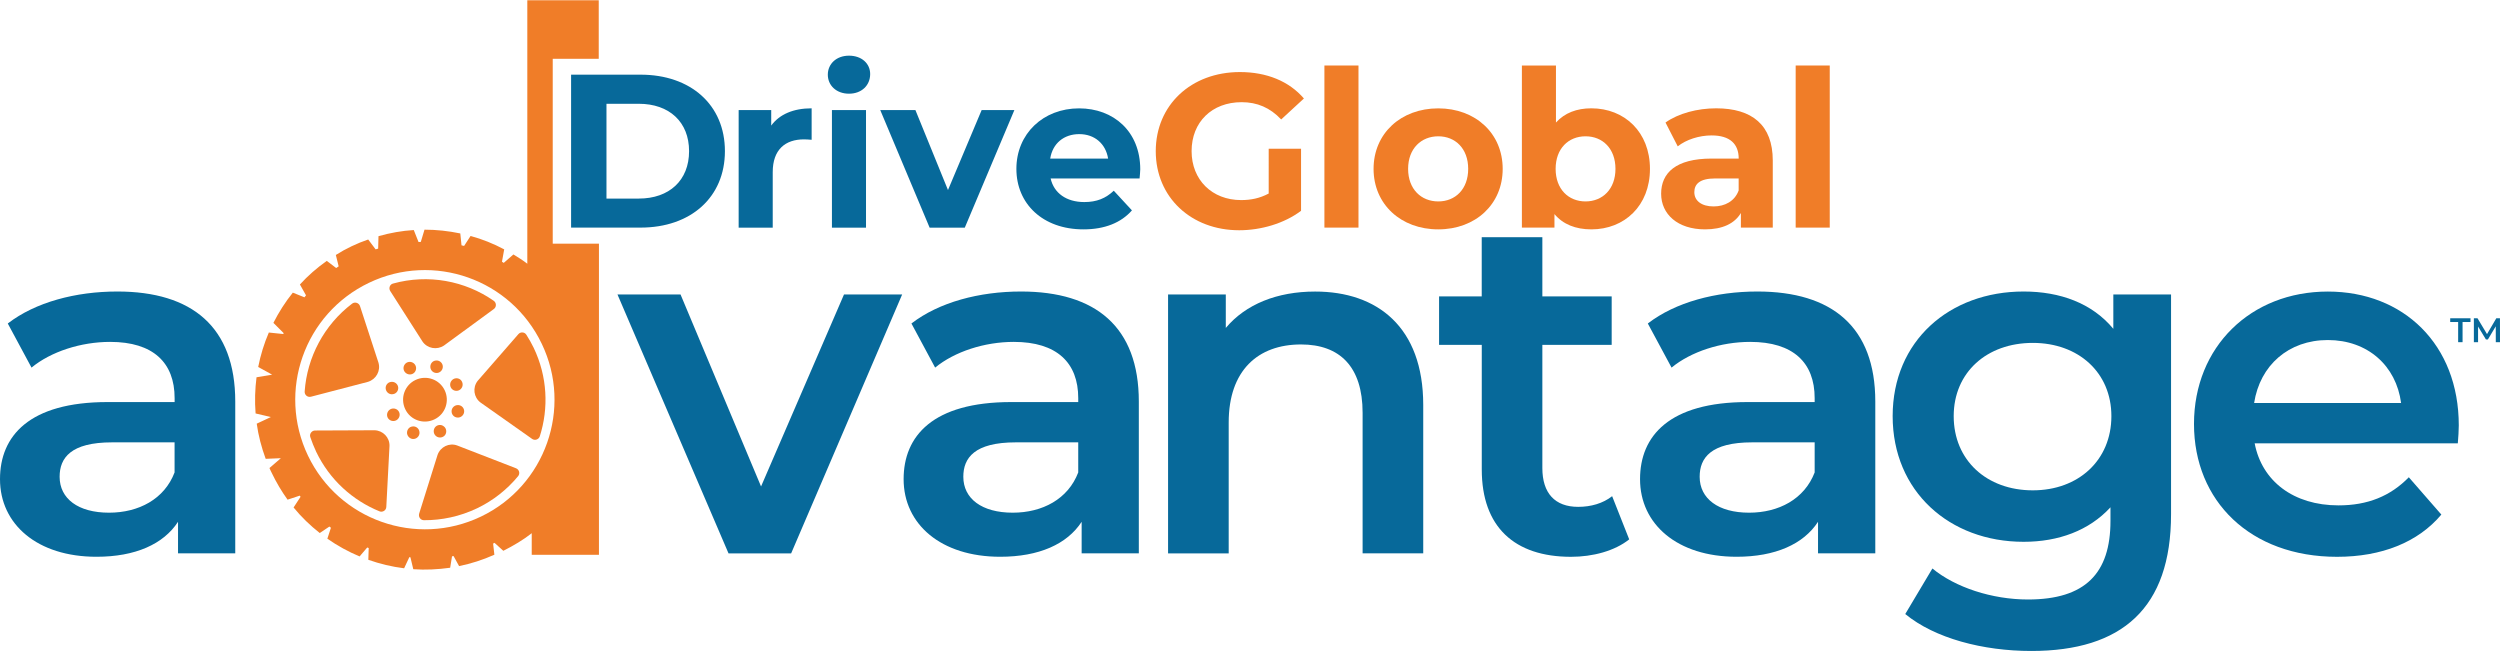 <?xml version="1.0" encoding="utf-8"?>
<!-- Generator: Adobe Illustrator 25.2.0, SVG Export Plug-In . SVG Version: 6.00 Build 0)  -->
<svg version="1.1" id="Layer_1" xmlns="http://www.w3.org/2000/svg" xmlns:xlink="http://www.w3.org/1999/xlink" x="0px" y="0px"
	 viewBox="0 0 595 154.93" style="enable-background:new 0 0 595 154.93;" xml:space="preserve">
<style type="text/css">
	.st0{fill:#07699A;}
	.st1{fill:#F07D28;}
</style>
<g>
	<g>
		<path class="st0" d="M135.92,17.77h16.54c11.91,0,20.07,7.18,20.07,18.2s-8.16,18.2-20.07,18.2h-16.54V17.77z M152.04,47.26
			c7.23,0,11.96-4.32,11.96-11.28c0-6.97-4.73-11.28-11.96-11.28h-7.7v22.57H152.04z"/>
		<path class="st0" d="M193.17,25.78v7.49c-0.68-0.05-1.2-0.1-1.82-0.1c-4.47,0-7.44,2.44-7.44,7.8v13.21h-8.11V26.2h7.75v3.69
			C185.52,27.19,188.85,25.78,193.17,25.78z"/>
		<path class="st0" d="M197.02,17.77c0-2.55,2.03-4.52,5.04-4.52c3.02,0,5.04,1.87,5.04,4.37c0,2.7-2.03,4.68-5.04,4.68
			C199.04,22.3,197.02,20.32,197.02,17.77z M198,26.2h8.11v27.98H198V26.2z"/>
		<path class="st0" d="M241.42,26.2l-11.8,27.98h-8.37L209.5,26.2h8.37l7.75,19.03l8.01-19.03H241.42z"/>
		<path class="st0" d="M271.22,42.47h-21.17c0.78,3.48,3.74,5.62,8.01,5.62c2.96,0,5.1-0.88,7.02-2.7l4.32,4.68
			c-2.6,2.96-6.5,4.52-11.54,4.52c-9.67,0-15.96-6.08-15.96-14.4c0-8.37,6.4-14.4,14.92-14.4c8.22,0,14.56,5.51,14.56,14.51
			C271.38,40.91,271.27,41.8,271.22,42.47z M249.95,37.74h13.78c-0.57-3.54-3.22-5.82-6.86-5.82
			C253.18,31.92,250.52,34.15,249.95,37.74z"/>
		<path class="st1" d="M301.95,35.4h7.7v14.77c-4,3.02-9.52,4.63-14.72,4.63c-11.44,0-19.86-7.85-19.86-18.82
			c0-10.97,8.42-18.83,20.02-18.83c6.4,0,11.7,2.18,15.24,6.29l-5.41,4.99c-2.65-2.81-5.72-4.11-9.41-4.11
			c-7.07,0-11.91,4.73-11.91,11.65c0,6.81,4.84,11.65,11.8,11.65c2.29,0,4.42-0.42,6.55-1.56V35.4z"/>
		<path class="st1" d="M315.21,15.59h8.11v38.58h-8.11V15.59z"/>
		<path class="st1" d="M326.91,40.19c0-8.42,6.5-14.4,15.39-14.4s15.34,5.98,15.34,14.4s-6.45,14.4-15.34,14.4
			S326.91,48.61,326.91,40.19z M349.43,40.19c0-4.84-3.07-7.75-7.12-7.75s-7.18,2.91-7.18,7.75s3.12,7.75,7.18,7.75
			S349.43,45.02,349.43,40.19z"/>
		<path class="st1" d="M392.69,40.19c0,8.79-6.08,14.4-13.94,14.4c-3.74,0-6.76-1.2-8.79-3.64v3.22h-7.75V15.59h8.11v13.57
			c2.08-2.29,4.94-3.38,8.42-3.38C386.61,25.78,392.69,31.4,392.69,40.19z M384.48,40.19c0-4.84-3.07-7.75-7.12-7.75
			c-4.06,0-7.12,2.91-7.12,7.75s3.07,7.75,7.12,7.75C381.41,47.93,384.48,45.02,384.48,40.19z"/>
		<path class="st1" d="M421.92,38.21v15.96h-7.59v-3.48c-1.51,2.55-4.42,3.9-8.53,3.9c-6.55,0-10.45-3.64-10.45-8.48
			c0-4.94,3.48-8.37,12.01-8.37h6.45c0-3.48-2.08-5.51-6.45-5.51c-2.96,0-6.03,0.99-8.06,2.6l-2.91-5.67
			c3.07-2.18,7.59-3.38,12.06-3.38C416.97,25.78,421.92,29.73,421.92,38.21z M413.8,45.33v-2.86h-5.56c-3.8,0-4.99,1.4-4.99,3.28
			c0,2.03,1.72,3.38,4.58,3.38C410.53,49.13,412.87,47.88,413.8,45.33z"/>
		<path class="st1" d="M427.37,15.59h8.11v38.58h-8.11V15.59z"/>
	</g>
	<g>
		<g>
			<path class="st1" d="M93.48,93.82c0.82-0.09,1.39-0.84,1.29-1.66c-0.11-0.8-0.86-1.38-1.68-1.27c-0.83,0.08-1.41,0.84-1.29,1.66
				C91.91,93.34,92.65,93.95,93.48,93.82z"/>
			<path class="st1" d="M94.54,97.52c-0.68-0.49-1.6-0.36-2.1,0.28c-0.51,0.67-0.41,1.62,0.27,2.11c0.64,0.48,1.58,0.37,2.08-0.28
				C95.32,98.96,95.2,98.03,94.54,97.52z"/>
			<path class="st1" d="M89.13,102.4l-14.14,0.06c-0.8,0-1.4,0.82-1.14,1.57c0.41,1.18,0.85,2.33,1.4,3.49
				c3.21,6.69,8.69,11.58,15.08,14.18c0.73,0.3,1.6-0.24,1.61-1.08l0.76-14.5C92.75,104.1,91.13,102.45,89.13,102.4z"/>
			<path class="st1" d="M96.36,86.69c-0.52,0.67-0.41,1.6,0.26,2.11c0.69,0.52,1.62,0.39,2.11-0.26c0.5-0.67,0.37-1.61-0.3-2.11
				C97.77,85.94,96.86,86.05,96.36,86.69z"/>
			<path class="st1" d="M87.6,90.87c1.92-0.6,3.04-2.6,2.48-4.54l-4.4-13.48c-0.25-0.77-1.21-1.09-1.87-0.59
				c-6.7,5.08-10.74,12.8-11.3,20.92c-0.05,0.81,0.69,1.46,1.53,1.23L87.6,90.87z"/>
			<path class="st1" d="M103.7,85.81c-0.82,0.09-1.38,0.84-1.27,1.68c0.11,0.8,0.85,1.38,1.68,1.27c0.79-0.11,1.37-0.86,1.27-1.68
				C105.27,86.28,104.51,85.68,103.7,85.81z"/>
			<path class="st1" d="M100.56,81.29c1.14,1.66,3.42,2.07,5.1,0.95l11.87-8.69c0.66-0.47,0.66-1.48-0.02-1.96
				c-6.85-4.78-15.61-6.41-23.95-4.11c-0.76,0.17-1.13,1.1-0.68,1.79L100.56,81.29z"/>
			<path class="st1" d="M109.18,99.37c0.81-0.11,1.4-0.88,1.28-1.68c-0.11-0.82-0.84-1.38-1.69-1.27c-0.79,0.11-1.4,0.84-1.28,1.68
				C107.6,98.92,108.34,99.48,109.18,99.37z"/>
			<path class="st1" d="M109.81,92.42c0.49-0.62,0.37-1.57-0.26-2.09c-0.65-0.5-1.59-0.37-2.09,0.28c-0.53,0.67-0.39,1.62,0.26,2.11
				C108.37,93.21,109.3,93.11,109.81,92.42z"/>
			<path class="st1" d="M103.53,101.71c-0.49,0.67-0.38,1.6,0.28,2.11c0.67,0.5,1.6,0.37,2.1-0.26c0.49-0.65,0.36-1.62-0.29-2.09
				C104.96,100.94,104.03,101.07,103.53,101.71z"/>
			<path class="st1" d="M125.28,79.68c-0.42-0.69-1.4-0.75-1.91-0.15l-9.7,11.13c-1.23,1.59-0.94,3.9,0.67,5.12l12.29,8.67
				c0.64,0.47,1.59,0.17,1.84-0.6c2.14-6.71,1.83-14.22-1.46-21.09C126.47,81.66,125.91,80.66,125.28,79.68z"/>
			<path class="st1" d="M103.38,99.82c2.59-1.22,3.7-4.35,2.45-6.95c-1.24-2.58-4.35-3.68-6.95-2.43c-2.58,1.23-3.68,4.34-2.43,6.95
				C97.67,99.97,100.77,101.07,103.38,99.82z"/>
			<path class="st1" d="M131.5,14h11V2.52V0.07h-17v62.7c-1-0.79-2.19-1.53-3.31-2.21l-2.3,2.01c-0.14-0.09-0.29-0.19-0.42-0.28
				l0.53-2.94c-2.55-1.36-5.24-2.44-8-3.19l-1.54,2.37c-0.21-0.05-0.42-0.09-0.62-0.14l-0.29-2.83c-2.78-0.58-5.64-0.9-8.52-0.9
				l-0.88,2.92c-0.18,0-0.36,0.01-0.54,0.02l-1.13-2.85c-2.8,0.17-5.62,0.67-8.4,1.46l-0.08,2.96c-0.2,0.06-0.4,0.12-0.6,0.18
				l-1.77-2.35c-1.33,0.45-2.65,0.99-3.95,1.61c-1.31,0.62-2.55,1.31-3.75,2.07l0.67,2.71c-0.2,0.13-0.39,0.27-0.59,0.4l-2.23-1.7
				c-2.36,1.66-4.52,3.55-6.4,5.62l1.45,2.58c-0.13,0.15-0.25,0.31-0.37,0.47l-2.77-1.11c-1.81,2.24-3.34,4.67-4.62,7.19l2.44,2.44
				c-0.03,0.08-0.07,0.15-0.09,0.22l-3.44-0.36c-1.13,2.62-1.97,5.38-2.53,8.2l3.32,1.83l-3.72,0.62c-0.36,2.84-0.45,5.7-0.22,8.61
				l3.63,0.86l-3.36,1.57c0.39,2.82,1.12,5.62,2.13,8.37l3.58-0.15c0,0.01,0,0.01,0.01,0.02l-2.69,2.32
				c0.15,0.39,0.36,0.78,0.54,1.16c1.09,2.28,2.35,4.39,3.77,6.37l2.9-0.96c0.06,0.09,0.13,0.19,0.19,0.28l-1.66,2.54
				c1.86,2.28,3.97,4.3,6.23,6.08l2.29-1.54c0.12,0.1,0.25,0.19,0.37,0.28l-0.85,2.61c2.41,1.68,4.99,3.1,7.67,4.22l1.82-2.13
				c0.11,0.04,0.23,0.08,0.35,0.13l-0.09,2.8c2.75,0.97,5.6,1.66,8.52,2.02l1.24-2.65c0.09,0.01,0.17,0.02,0.26,0.03l0.68,2.84
				c2.89,0.21,5.84,0.06,8.78-0.35l0.44-2.72c0.12-0.02,0.25-0.04,0.37-0.06l1.31,2.39c2.83-0.58,5.64-1.47,8.4-2.71l-0.3-2.65
				c0.11-0.06,0.22-0.12,0.33-0.18l2.1,1.9c2.37-1.2,4.76-2.6,6.76-4.19v5.14h16V58h-11V14z M114.46,122.95
				c-15.38,7.36-33.81,0.84-41.16-14.5c-7.36-15.4-0.86-33.78,14.51-41.14c15.36-7.36,33.79-0.87,41.14,14.53
				C136.3,97.17,129.8,115.62,114.46,122.95z"/>
			<path class="st1" d="M99.83,102.79c-0.09-0.82-0.86-1.42-1.66-1.29c-0.82,0.08-1.39,0.84-1.29,1.68c0.13,0.8,0.86,1.4,1.67,1.29
				C99.37,104.36,99.95,103.59,99.83,102.79z"/>
			<path class="st1" d="M122.79,111.44l-13.99-5.42c-1.88-0.69-3.98,0.32-4.66,2.24l-4.38,13.98c-0.23,0.78,0.32,1.57,1.14,1.57
				c4.23,0.02,8.54-0.88,12.61-2.82c3.92-1.87,7.21-4.53,9.8-7.66C123.83,112.69,123.58,111.74,122.79,111.44z"/>
		</g>
		<polygon class="st0" points="585.04,76.64 583.15,76.64 583.15,75.75 587.98,75.75 587.98,76.64 586.09,76.64 586.09,81.44 
			585.04,81.44 		"/>
		<polygon class="st0" points="594,81.44 593.99,77.66 592.12,80.79 591.65,80.79 589.78,77.71 589.78,81.44 588.78,81.44 
			588.78,75.75 589.65,75.75 591.91,79.52 594.12,75.75 594.99,75.75 595,81.44 		"/>
		<path class="st0" d="M55.99,95.57v36.13H42.37v-7.51c-3.46,5.32-10.17,8.32-19.4,8.32C8.88,132.52,0,124.78,0,114.04
			c0-10.27,6.93-18.35,25.62-18.35h15.94v-0.93c0-8.43-5.08-13.39-15.35-13.39c-6.93,0-14.1,2.31-18.71,6.12l-5.65-10.5
			c6.58-5.07,16.16-7.61,26.08-7.61C45.7,69.38,55.99,77.8,55.99,95.57 M41.55,112.44v-7.16H26.66c-9.81,0-12.47,3.7-12.47,8.19
			c0,5.19,4.38,8.55,11.76,8.55C33,122.02,39.13,118.79,41.55,112.44"/>
		<polygon class="st0" points="214.71,70.09 188.29,131.71 173.39,131.71 146.96,70.09 161.97,70.09 181.13,115.78 200.87,70.09 		
			"/>
		<path class="st0" d="M271.04,95.57v36.13h-13.61v-7.51c-3.46,5.32-10.16,8.32-19.39,8.32c-14.09,0-22.98-7.74-22.98-18.47
			c0-10.27,6.93-18.35,25.62-18.35h15.94v-0.93c0-8.43-5.08-13.39-15.35-13.39c-6.93,0-14.08,2.31-18.71,6.12l-5.64-10.5
			c6.58-5.07,16.16-7.61,26.08-7.61C260.78,69.38,271.04,77.8,271.04,95.57 M256.62,112.44v-7.16h-14.87
			c-9.82,0-12.48,3.7-12.48,8.19c0,5.19,4.38,8.55,11.76,8.55C248.08,122.02,254.2,118.79,256.62,112.44"/>
		<path class="st0" d="M338.73,96.38v35.32H324.3V98.23c0-10.95-5.43-16.25-14.66-16.25c-10.28,0-17.21,6.22-17.21,18.56v31.17H278
			V70.09h13.74v7.96c4.74-5.65,12.23-8.66,21.24-8.66C327.77,69.38,338.73,77.8,338.73,96.38"/>
		<path class="st0" d="M387.75,128.37c-3.46,2.76-8.66,4.15-13.85,4.15c-13.51,0-21.24-7.16-21.24-20.78V82.08H342.5V70.54h10.15
			V56.45h14.43v14.09h16.5v11.54h-16.5v29.31c0,6,3,9.24,8.53,9.24c3.01,0,5.89-0.81,8.08-2.54L387.75,128.37z"/>
		<path class="st0" d="M446.32,95.57v36.13h-13.63v-7.51c-3.46,5.32-10.17,8.32-19.39,8.32c-14.09,0-22.97-7.74-22.97-18.47
			c0-10.27,6.92-18.35,25.61-18.35h15.95v-0.93c0-8.43-5.08-13.39-15.35-13.39c-6.92,0-14.09,2.31-18.71,6.12l-5.65-10.5
			c6.58-5.07,16.16-7.61,26.07-7.61C436.04,69.38,446.32,77.8,446.32,95.57 M431.89,112.44v-7.16H417c-9.82,0-12.48,3.7-12.48,8.19
			c0,5.19,4.4,8.55,11.77,8.55C423.34,122.02,429.45,118.79,431.89,112.44"/>
		<path class="st0" d="M516.71,70.09v52.28c0,22.38-11.67,32.56-33.26,32.56c-11.54,0-22.96-3.01-30-8.79l6.46-10.84
			c5.43,4.49,14.19,7.38,22.75,7.38c13.62,0,19.63-6.22,19.63-18.69v-3.25c-5.1,5.54-12.36,8.21-20.67,8.21
			c-17.66,0-31.17-12.01-31.17-29.91c0-17.89,13.51-29.66,31.17-29.66c8.65,0,16.28,2.76,21.35,8.88v-8.17H516.71z M502.51,99.04
			c0-10.39-7.85-17.43-18.7-17.43c-10.97,0-18.83,7.03-18.83,17.43c0,10.52,7.87,17.66,18.83,17.66
			C494.66,116.7,502.51,109.55,502.51,99.04"/>
		<path class="st0" d="M584.96,105.51h-48.35c1.72,9,9.24,14.77,19.96,14.77c6.93,0,12.35-2.2,16.73-6.69l7.74,8.88
			c-5.54,6.59-14.2,10.05-24.82,10.05c-20.67,0-34.05-13.28-34.05-31.62c0-18.37,13.51-31.51,31.85-31.51
			c18.02,0,31.17,12.59,31.17,31.86C585.19,102.39,585.08,104.12,584.96,105.51 M536.48,95.92h34.98
			c-1.16-8.88-7.96-14.99-17.44-14.99C544.69,80.93,537.87,86.93,536.48,95.92"/>
	</g>
</g>
</svg>
